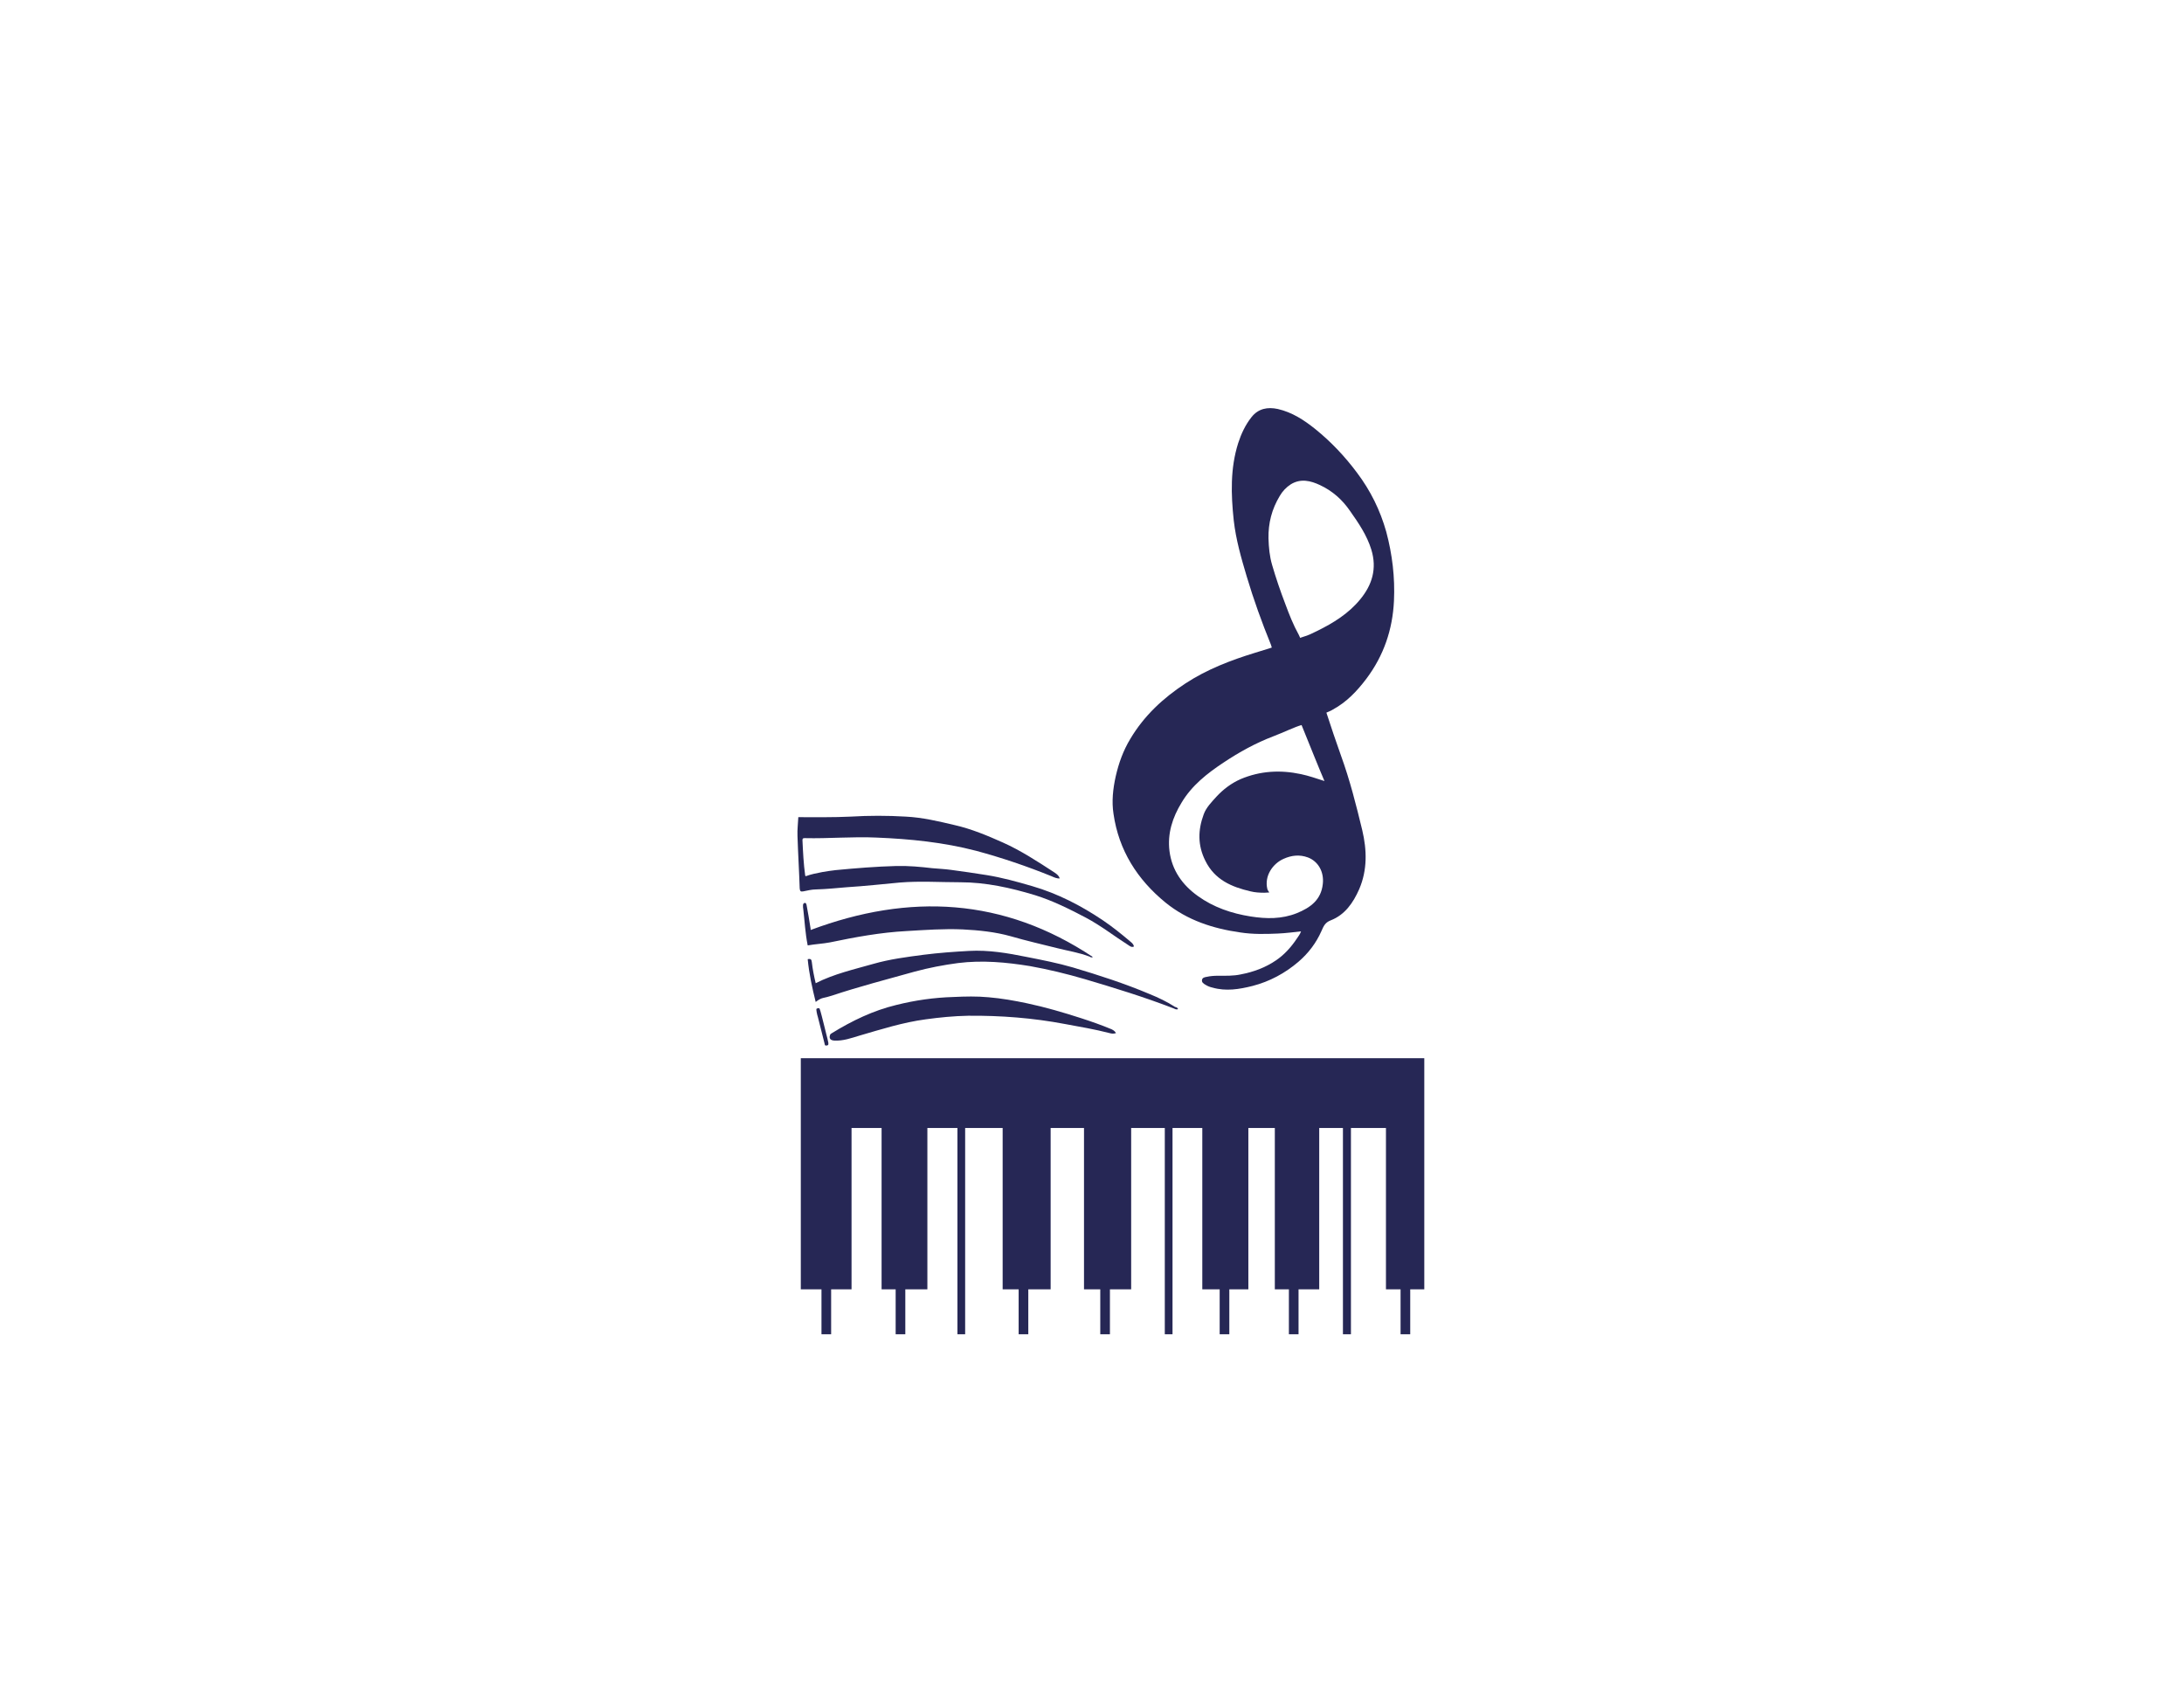 <?xml version="1.0" encoding="utf-8"?>
<!-- Generator: Adobe Illustrator 24.1.2, SVG Export Plug-In . SVG Version: 6.00 Build 0)  -->
<svg version="1.1" id="Warstwa_1" xmlns="http://www.w3.org/2000/svg" xmlns:xlink="http://www.w3.org/1999/xlink" x="0px" y="0px"
	 viewBox="0 0 792 612" style="enable-background:new 0 0 792 612;" xml:space="preserve">
<style type="text/css">
	.st0{display:none;fill:#19191A;}
	.st1{fill:#262755;}
</style>
<path class="st0" d="M431.2,246.4c-8.6,0-17,0-25.4,0c-1.4,0-1.7,0.7-1.7,1.9c-0.6,24.8,0.1,49.6,0.1,74.4c0,17,0.2,34-0.6,51
	c-0.1,2-0.7,2.7-2.7,2.3c-3.4-0.7-6.8-0.9-10.3-0.9c-2,0-2.6,0.6-2.6,2.6c0.1,10.8,0,21.6,0,32.5c-2.5,0.7-4.8,0.2-7.4,0.3
	c0-3.5,0-6.9,0-10.2c0-3.2-0.2-6.5,0-9.7c0.3-4.8-2.1-9.3-1-14.2c-4.5-0.9-8.7-1.2-13.3-1c0.2-2.6,0.6-4.8,0.6-7.1c0-39,0-78,0-117
	c0-4.4,0-4.5-4.5-4.5c-6.5-0.1-13,0-19.6-0.2c-2.3-0.1-3,0.7-3,3c0.1,15.8,0.1,31.6,0.1,47.4c0,24.9,0,49.8-0.1,74.7
	c0,4.5-1,5.3-5.4,4.3c-4.6-1.1-7.5-0.9-11.9,0.6c0,11.2,0,22.5,0,33.7c-2.1,0.8-4.1,0-6.1,0.6c-1,0.3-1.3-0.6-1.3-1.5
	c0-1.4,0-2.9,0-4.3c0.1-9.1-2-18.2-1.1-27.4c0.1-1.2-0.6-1.2-1.5-1.2c-2.8,0-5.6-0.2-8.5-0.1c-1.7,0-2.4-0.4-2.4-2.3
	c0-16.8-0.1-33.7-0.1-50.5c0-24.8,0-49.6,0.1-74.4c0-1.7-0.6-2.2-2.3-2.2c-8-0.1-15.9-0.3-23.9-0.5c-1.2,0-2.4,0-3.7,0.7
	c0,54.4,0,108.9,0,163.5c-1.8,0-3.5,0-5.5,0c0-3.5,0-7,0-10.5c0-1.4,0.1-2.9-0.6-4.2c-0.9-1.7,0-3.4,0-5.1c0-24.5-0.5-49,0.1-73.5
	c0.6-22.4-0.1-44.9,0.6-67.3c0-1,0-1.9,0-2.9c-0.6-0.1-1-0.3-1.3-0.3c-7.3,0-14.7,0-22-0.1c-1.5,0-2.1,0.5-2.1,2.1
	c0.1,12.1,0.6,24.2,0.1,36.2c-1.2,27.4-0.1,54.7-0.5,82.1c0,2.1-0.2,4.2-0.1,6.3c0.1,2.1-0.9,2.7-2.9,2.7c-3.4-0.1-6.7-0.7-10.1-0.3
	c-0.8,0.1-1.6,0.2-2.5,0.3c0.2,8.4-0.2,16.6-0.5,24.9c-0.1,2.3-0.1,4.7-0.1,7c0,1.8-0.2,3-2.6,2.8c-4.2-0.3-4.1-0.2-4.3-4.3
	c-0.4-9.6-0.6-19.1-0.3-28.7c0-0.5-0.1-0.9-0.1-1.6c-2.9,0-5.7-0.1-8.5,0c-2.3,0.1-3.1-0.8-3.1-3.1c0-19.3-0.1-38.5-0.1-57.8
	c0-19.5,0.1-39,0.1-58.5c0-2.6,1.4-4.9,1.2-7.5c-0.2-1.8-0.5-2.6-2.4-2.6c-5.3-0.1-10.6-0.5-15.9-0.6c-2.1,0-4.7-0.3-6.3,0.8
	c-2.1,1.3-0.4,4-0.4,6c-0.1,35.3-0.1,70.6-0.1,105.8c0,4.9-0.1,9.8,0,14.7c0,1.8-0.6,2.3-2.3,2.2c-3.7-0.4-7.5-0.7-11.2-0.5
	c-0.9,0-1.7,0.1-2.8,0.1c0,11.8,0,23.4,0,35.2c-2.5,0-4.8,0-7.1,0c-0.5-0.4-0.3-1-0.3-1.6c-0.1-10.1-0.2-20.1-0.1-30.2
	c0-2-0.6-2.8-2.6-2.6c-3.9,0.5-7.8-0.5-11.7-0.8c-1.7-0.1-2.2-1.8-2.3-3.3c-0.2-2.2-0.1-4.3-0.1-6.5c0-57.1,0-114.2,0-171.3
	c0-1.1,0-2.2,0-3.5c3.9-1.1,7.7-1.1,11.5-1.1c18.4-0.1,36.9,0,55.3,0c33.4,0,66.8,0,100.2,0c12.2,0,24.5,0.3,36.7,0.2
	c53.9-0.3,107.9-0.2,161.8-0.2c25.6,0,51.2-0.1,76.8,0c17.1,0.1,34.1-0.2,51.2-0.3c0.9,0,1.7,0,2.8,0c0,62.4,0,124.7,0,187.3
	c-4-0.9-7.7-0.3-11.3-0.7c-1,2,0.1,3.8,0.1,5.5c0,9.2-0.1,18.4,0,27.5c0,1.9-0.8,2.3-2.5,2.2c-4.7-0.4-4.7-0.3-5.1-4.9
	c-0.9-9.9-0.7-19.8-0.8-30c-3.4-0.6-7,0-10.6-0.4c-0.2-3.8-0.7-7.6-0.7-11.3c-0.2-18.5,1.1-37,0.4-55.5c-0.7-18.6,0.1-37.2,0.1-55.8
	c0-1.6,0.1-3.2,0.2-4.8c0.1-1.2-0.3-1.7-1.6-1.7c-8.3-0.3-16.6-0.2-24.9-0.2c-1.8,0-2.1,1.2-2.2,2.5c-0.1,2.4-0.1,4.8-0.1,7.2
	c0,47.4,0.1,94.9,0.2,142.3c0,3.9,0,7.7,0,11.6c-1.9,0.7-3.7,0.2-5.7,0.3c0-2.7,0-5.3,0-7.8c0-50.9,0-101.8,0-152.7
	c0-3.2,0-3.3-3.2-3.4c-5-0.1-9.9,0-15.3,0c-0.4,43,0.6,85.9-0.7,129.1c-5.5,0.8-10.7-1.2-16-0.5c0,3,0,6,0,9c0,8-0.1,15.9,0,23.9
	c0,2.1-0.5,3.3-2.9,2.7c-0.5-0.1-1-0.1-1.4-0.1c-2.4,0.4-2.9-0.5-3-2.9c-0.4-10.6-1.1-21.2-0.8-32c-2.8,0-5.3-0.1-7.9,0
	c-1.8,0.1-2.4-0.5-2.6-2.4c-1.2-11.4-0.6-22.8-0.5-34.2c0.1-24.6,0.1-49.1,0.2-73.7c0-5.4,0.2-10.8,0.5-16.2
	c0.1-2.1-0.6-2.8-2.7-2.9c-4.5-0.2-8.9-0.5-13.4-0.8c-0.2,0-0.5,0-0.7,0c-5.1,0.1-5,0.1-5,5.1c0,40.2,0,80.4-0.1,120.6
	c0,4.2,0,4-4.2,3.7c-3-0.3-6-0.1-8.9-0.1c-1.5,0-1.6,0.7-1.5,2c0.6,10.9-0.4,21.9-0.6,32.8c0,0.1-0.1,0.3-0.2,0.5
	c-2.2,0-4.5,0-7.1,0c0-2.3,0.1-4.5,0-6.6c-0.3-8.6-0.6-17.2-0.9-25.8c-0.1-2.1-1.2-2.8-2.9-2.4c-2.9,0.6-5.7-0.4-8.8-0.2
	c-0.2-9-0.5-17.7-0.5-26.4c-0.1-31.4,0-62.8-0.1-94.2c0-1-0.2-1.9-0.3-2.9c-0.2-5.1-0.2-5.2-5.5-5.2c-5.6,0-11.3,0-16.9,0
	c-2.2,0-3,0.8-3,3.1c0.1,50,0.1,100,0.2,150.1c0,2.7-0.2,5.3-0.1,8c0.1,2.1-0.6,3-2.7,2.7c-0.5-0.1-1.1,0-1.7,0
	c-0.6-0.8-0.2-1.8-0.3-2.8c-0.2-7.3-0.7-14.6-0.6-21.9c0.5-28.7,0-57.3,0.3-86c0.1-12.4-0.2-24.8-0.1-37.2c0-4.5,0.5-9,0.4-13.5
	C431.3,248.5,431.2,247.7,431.2,246.4z"/>
<g>
	<path class="st1" d="M481,258.4c1.7,5.3,3.5,10.5,5.3,15.6c3.2,8.8,5.5,17.9,7.7,27c1.7,7.2,1.9,14.4-1.1,21.4
		c-2.2,5-5.2,9.3-10.3,11.3c-2.1,0.8-2.6,2.1-3.4,3.9c-1.9,4.3-4.7,8-8.3,11.1c-4.9,4.2-10.5,7.2-16.7,8.8c-4.8,1.2-9.6,2-14.5,0.6
		c-0.9-0.2-1.7-0.5-2.5-1c-0.7-0.4-1.5-0.9-1.3-1.8c0.1-0.8,1-1,1.7-1.1c1.3-0.3,2.7-0.4,4.1-0.4c2.8,0,5.6,0.1,8.3-0.5
		c4.7-0.9,8.9-2.5,12.6-5c3-2,5.5-4.7,7.7-8c0.4-0.6,1.2-1.6,1.5-2.6c-1.8,0.2-5.7,0.7-8.4,0.8c-4.5,0.2-9.1,0.3-13.6-0.4
		c-9.9-1.4-19.2-4.4-27.1-10.8c-10.3-8.4-17-19-18.9-32.2c-0.7-4.5-0.2-9.1,0.8-13.6c1.1-4.8,2.7-9.3,5.3-13.6
		c5-8.4,11.9-14.8,20-20.1c7.8-5.1,16.4-8.4,25.2-11.1c1.7-0.5,3.5-1.1,5.2-1.6c0.4-0.1,0.9-0.3,0.9-0.3s-0.2-0.6-0.3-1
		c-3.3-8.1-6.3-16.4-8.8-24.8c-2-6.7-3.9-13.3-4.7-20.3c-1-9.4-1.3-18.8,1.6-28c1.1-3.4,2.6-6.6,4.8-9.4c2.5-3.2,5.9-3.8,9.6-3
		c5.2,1.2,9.5,4,13.6,7.3c5.7,4.6,10.7,9.9,15.1,15.8c4.9,6.5,8.4,13.6,10.6,21.4c2.2,8.2,3.2,16.6,2.8,25.1
		c-0.5,10.4-3.7,19.8-10,28.2c-3.4,4.5-7.2,8.5-12.2,11.2C482.7,257.7,481.9,258,481,258.4z M460,195.2c0.1,3.3,0.4,6.5,1.3,9.6
		c1.4,4.8,3,9.5,4.8,14.2c1.4,3.8,2.9,7.6,4.9,11.2c0.2,0.4,0.5,1.1,0.5,1.1s0.7-0.3,1.1-0.4c1.8-0.5,3.4-1.3,5-2.1
		c5.9-2.9,11.4-6.3,15.6-11.4c4.4-5.3,6.2-11.2,4.1-18.1c-1.6-5.2-4.6-9.6-7.7-14c-2.8-4.1-6.4-7.3-10.9-9.4
		c-3.4-1.6-7-2.5-10.6-0.3c-1.7,1.1-3,2.5-4,4.2C461.2,184.6,459.9,189.7,460,195.2z M461.7,267c-6.3,2.4-12.3,5.7-18,9.5
		c-5.9,3.9-11.5,8.3-15.2,14.5c-3.3,5.4-5.2,11.2-4.4,17.6c0.9,7,4.7,12.3,10.3,16.3c5.7,4.1,12.2,6.3,19.1,7.4
		c5.7,0.9,11.3,1,16.8-1.2c4.9-2,8.8-4.8,9.4-10.6c0.5-4.4-1.7-8.2-5.4-9.6c-3-1.1-5.9-0.8-8.8,0.5c-3.9,1.7-7.1,6.2-5.9,11
		c0.1,0.4,0.7,1.2,0.7,1.2s-1.3,0.1-1.8,0.1c-1.7,0-3.4-0.1-5-0.5c-6.9-1.6-13-4.2-16.4-11.1c-2.8-5.6-2.7-11.1-0.6-16.8
		c0.9-2.5,2.8-4.4,4.6-6.4c2.5-2.7,5.4-4.9,8.8-6.4c7.1-3,14.4-3.4,21.9-1.8c2.8,0.6,5.4,1.5,8.5,2.5c-1.2-2.7-6.2-15.1-8.3-20.3
		C469.7,263.5,465.4,265.6,461.7,267z"/>
	<g>
		<path class="st1" d="M384.3,318.5c-1.1,0.1-2.1-0.4-3-0.8c-8.9-3.6-18-6.7-27.3-9.2c-11.9-3.1-23.9-4.3-36.1-4.8
			c-8.7-0.4-17.4,0.4-26,0.2c-0.5,0-0.9,0-0.9,0.7c0.2,4.3,0.4,8.6,1,12.9c0,0,0.1,0.1,0.2,0.2c1.9-0.7,3.9-1.1,6-1.5
			c1.6-0.3,3.2-0.5,4.8-0.7c7.3-0.7,14.7-1.3,22.1-1.5c4.4-0.1,8.7,0.3,13,0.8c2.2,0.2,4.5,0.3,6.7,0.6c4.4,0.6,8.7,1.2,13,1.9
			c5.6,0.9,11,2.4,16.5,4c9.3,2.7,17.8,7.1,25.8,12.5c3.4,2.3,6.6,4.9,9.8,7.6c0.6,0.5,1.2,1,1.3,1.8c-0.8,0.4-1.4-0.1-2-0.5
			c-5.2-3.3-10-7.1-15.5-10c-5.9-3.1-11.9-6.1-18.3-8.1c-8.9-2.7-17.9-4.7-27.2-4.7c-7.3,0-14.6-0.5-21.9,0.1
			c-6.4,0.6-12.8,1.3-19.2,1.7c-3.7,0.3-7.4,0.7-11.2,0.8c-1.5,0-3.1,0.4-4.6,0.7c-1,0.2-1.2-0.1-1.3-1.1c-0.2-6.3-0.6-12.7-0.8-19
			c-0.1-2.3,0.2-4.5,0.3-6.8c6.4,0,12.7,0.1,19-0.2c6.6-0.4,13.3-0.4,20,0c6,0.3,11.9,1.7,17.8,3.1c6.1,1.4,11.8,3.8,17.4,6.3
			c6.5,2.9,12.6,6.9,18.6,10.8C383.5,317.1,384,317.6,384.3,318.5z"/>
		<path class="st1" d="M292.9,342.8c-0.9-4.5-1.1-8.8-1.6-13.1c-0.1-0.4-0.1-0.9-0.1-1.3c0-0.5,0.1-0.9,0.6-1
			c0.5-0.1,0.6,0.4,0.7,0.8c0.5,2.7,1,5.5,1.4,8.2c0.1,0.3,0,0.6,0.1,0.8c35.8-13.4,70-11.7,102.3,9.8c-0.4,0.3-0.8,0.1-1.1-0.1
			c-3.8-1.5-7.9-2.1-11.8-3.1c-5.6-1.4-11.3-2.7-16.8-4.3c-5.7-1.6-11.6-2.2-17.5-2.5c-6.8-0.3-13.6,0.2-20.4,0.6
			c-9.4,0.5-18.6,2.2-27.7,4.1C298.4,342.2,295.7,342.3,292.9,342.8z"/>
		<path class="st1" d="M404.7,374.6c-0.9,0.3-1.6,0.2-2.3,0c-5.4-1.4-10.8-2.3-16.2-3.3c-11.6-2.2-23.3-3.1-35.1-3
			c-5.2,0.1-10.3,0.6-15.4,1.3c-8.2,1.1-16.1,3.6-24,5.9c-3,0.9-6,2-9.2,1.8c-1.4-0.1-1.9-0.8-1.5-2c0.1-0.4,0.4-0.5,0.7-0.7
			c7.3-4.5,15-8.2,23.3-10.2c6.8-1.7,13.7-2.7,20.8-2.9c4.2-0.2,8.4-0.3,12.7,0.1c4.7,0.4,9.3,1.2,14,2.2c6.6,1.4,13.1,3.3,19.6,5.4
			c3.7,1.2,7.4,2.5,11,4C403.6,373.5,404.2,373.7,404.7,374.6z"/>
		<path class="st1" d="M427.2,365.9c-0.7,0.3-1.2-0.1-1.7-0.3c-10.6-4.1-21.4-7.4-32.2-10.6c-6.5-1.9-13.1-3.5-19.8-4.7
			c-8.6-1.4-17.3-2.2-26.1-1.1c-5.3,0.7-10.5,1.7-15.7,3.1c-10,2.8-20.1,5.4-30,8.7c-1,0.3-2,0.6-3,0.8c-1,0.2-1.9,0.7-2.9,1.5
			c-1.3-5.2-2.4-10.3-2.9-15.5c1.2-0.3,1.4,0.2,1.5,1.1c0.3,2.6,0.8,5.1,1.4,7.6c6.7-3.4,13.9-5,20.9-7c5.9-1.7,12.1-2.5,18.2-3.3
			c5.5-0.7,11-1.1,16.5-1.4c7.1-0.4,14.1,0.8,21,2.2c5.6,1.1,11.2,2.2,16.7,3.8c9.4,2.8,18.7,5.8,27.7,9.6c3.2,1.3,6.4,2.8,9.3,4.7
			C426.6,365.2,427.1,365.4,427.2,365.9z"/>
		<path class="st1" d="M296.1,365.8c0.2-0.2,0.7-0.3,1-0.2c0.2,0.1,0.7,2,0.9,2.8c0.6,2.2,1.1,4.5,1.7,6.8c0.3,1,0.5,2,0.7,3
			c0,0.3,0,0.6-0.1,0.7c-0.1,0.1-0.4,0.2-0.6,0.2c-0.6,0.1-0.6-0.3-0.7-0.8c-0.8-3.2-1.6-6.3-2.4-9.5
			C296.3,367.9,295.9,366,296.1,365.8z"/>
	</g>
	<polygon class="st1" points="290.4,383.7 290.4,409 290.4,467.5 297.9,467.5 297.9,483.8 301.4,483.8 301.4,467.5 308.8,467.5 
		308.8,409 319.7,409 319.7,467.5 324.8,467.5 324.8,483.8 328.3,483.8 328.3,467.5 336.3,467.5 336.3,409 347.2,409 347.2,483.8 
		350,483.8 350,409 363.6,409 363.6,467.5 369.4,467.5 369.4,483.8 372.9,483.8 372.9,467.5 381,467.5 381,409 393.1,409 
		393.1,467.5 399,467.5 399,483.8 402.5,483.8 402.5,467.5 410.2,467.5 410.2,409 422.4,409 422.4,483.8 425.2,483.8 425.2,409 
		436,409 436,467.5 442.3,467.5 442.3,483.8 445.8,483.8 445.8,467.5 452.7,467.5 452.7,409 462.3,409 462.3,467.5 467.4,467.5 
		467.4,483.8 470.9,483.8 470.9,467.5 478.4,467.5 478.4,409 487,409 487,483.8 489.9,483.8 489.9,409 502.6,409 502.6,467.5 
		507.9,467.5 507.9,483.8 511.4,483.8 511.4,467.5 516.5,467.5 516.5,409 516.5,383.7 	"/>
</g>
</svg>
